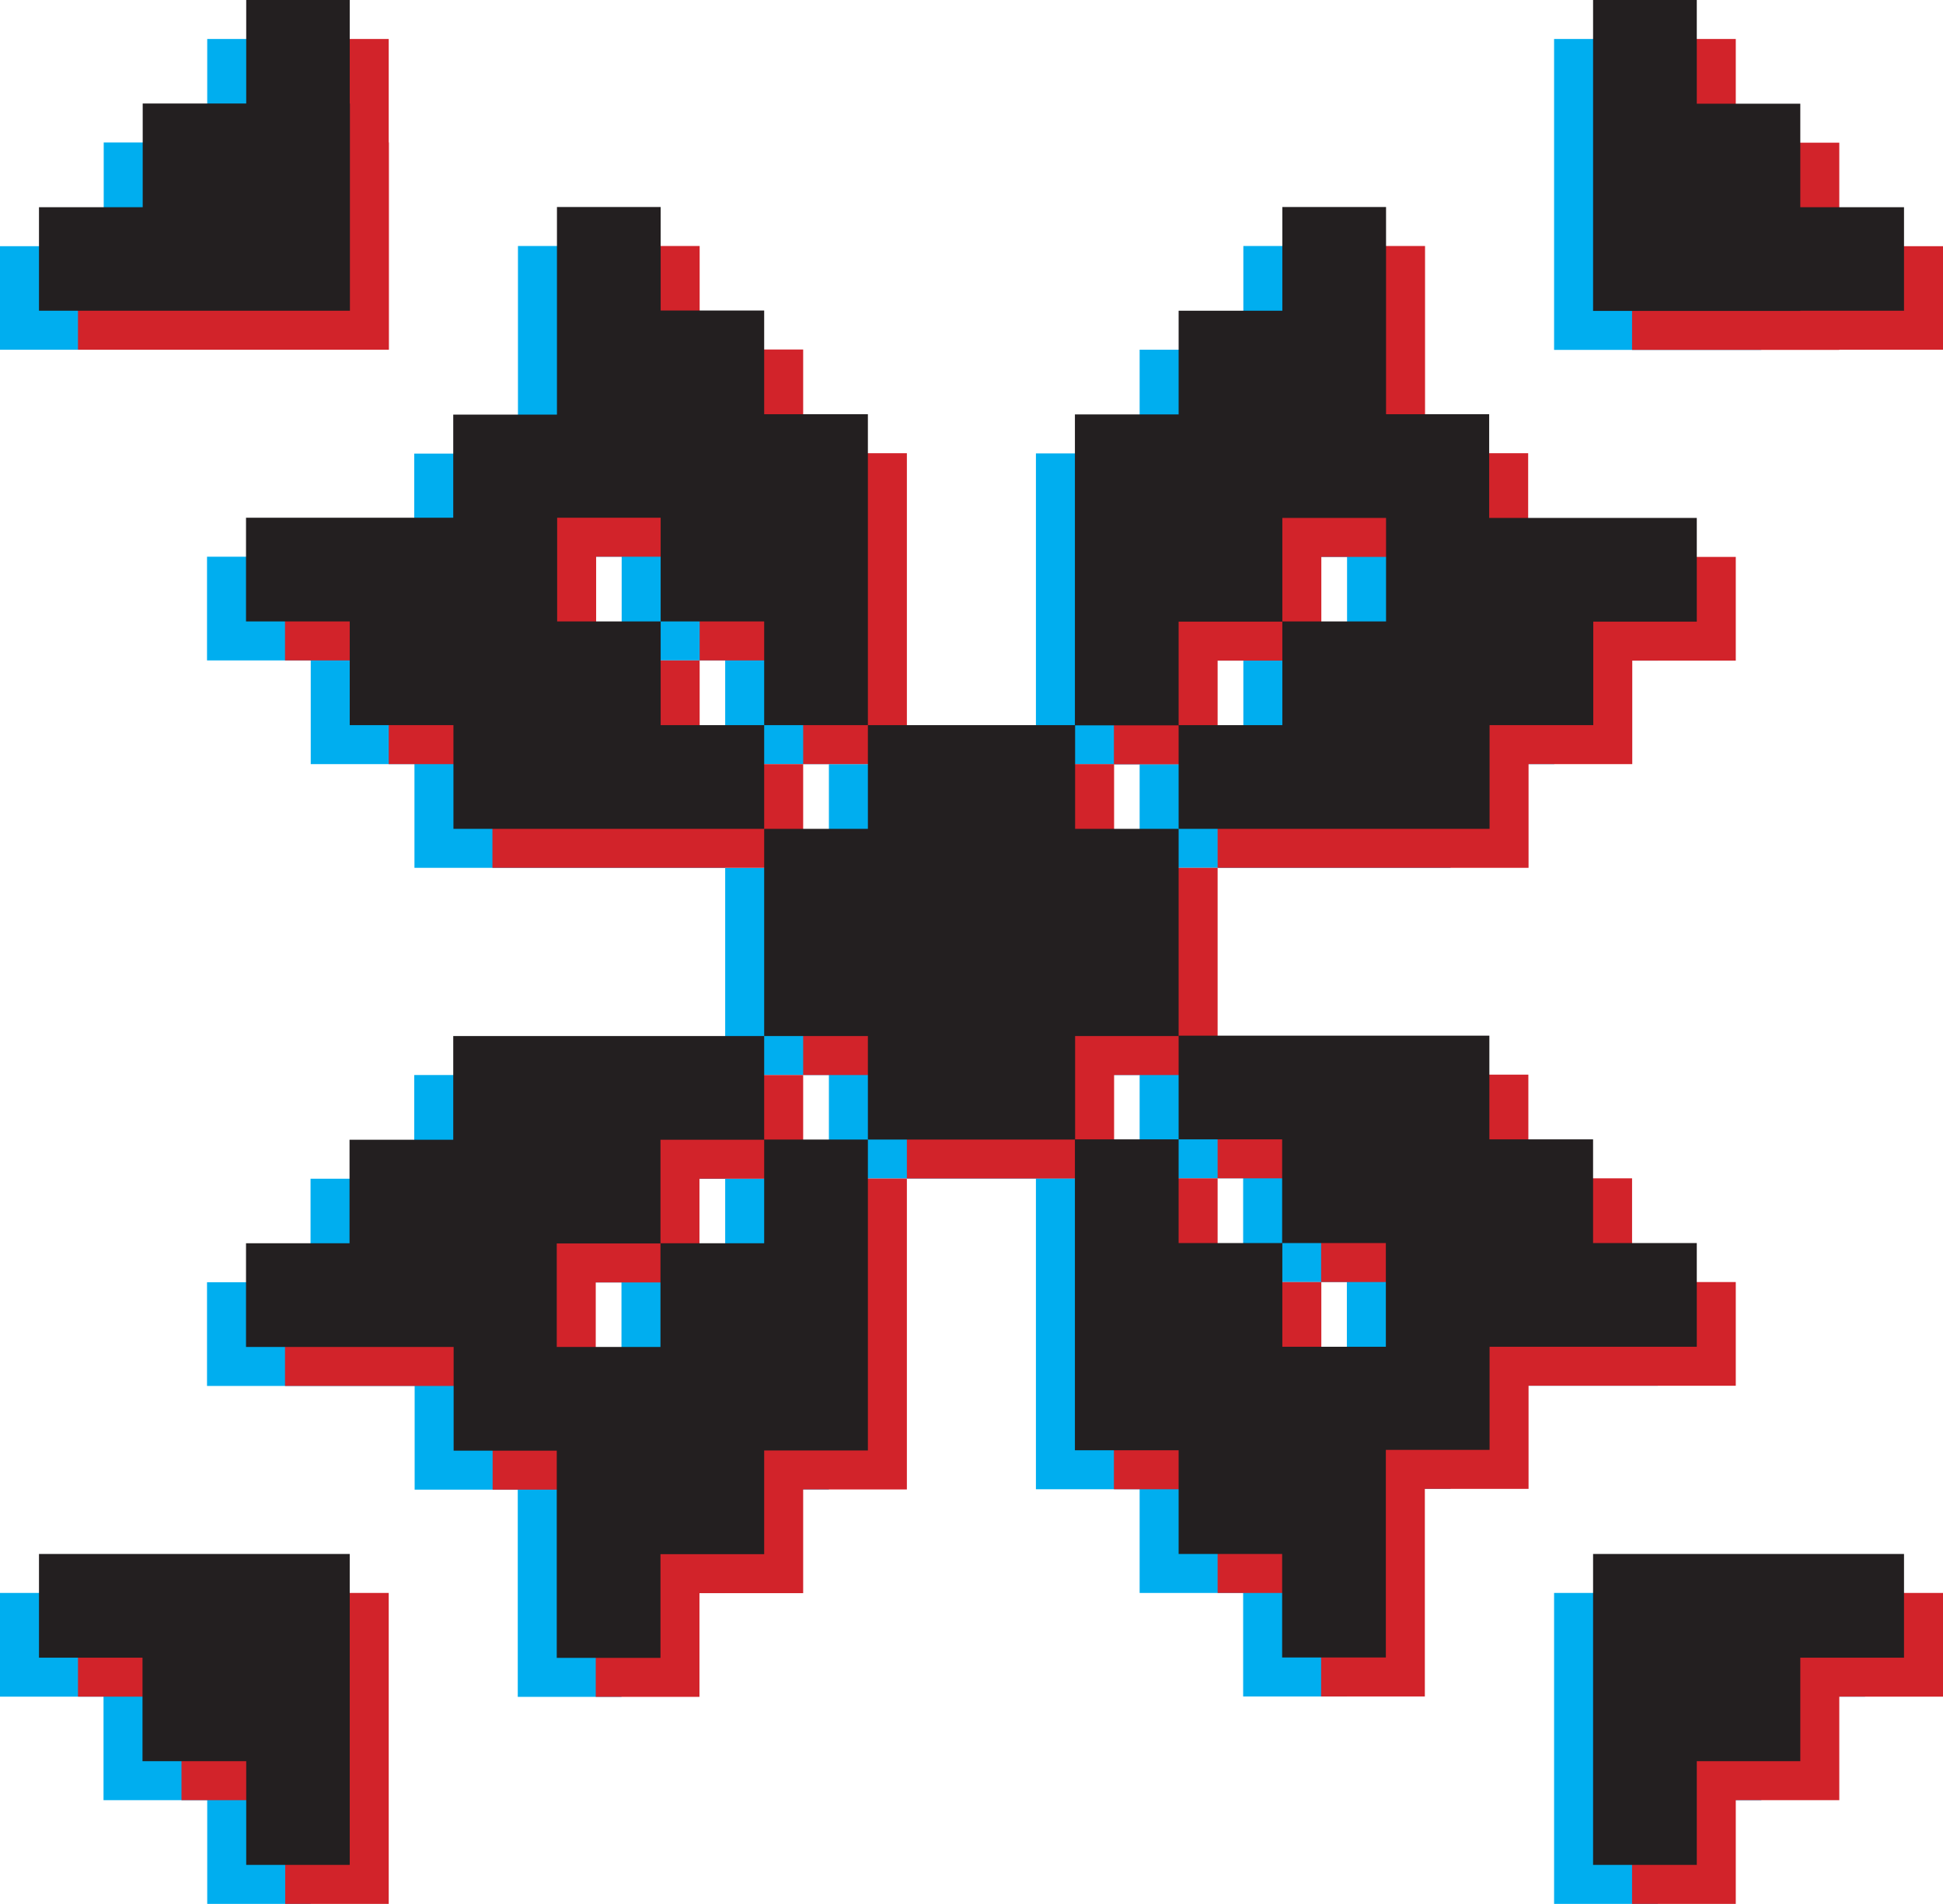 <?xml version="1.0" encoding="UTF-8"?>
<svg id="Layer_2" data-name="Layer 2" xmlns="http://www.w3.org/2000/svg" viewBox="0 0 99.67 97.67">
  <defs>
    <style>
      .cls-1 {
        fill: #d2232a;
      }

      .cls-2 {
        fill: #00aeef;
      }

      .cls-3 {
        fill: #231f20;
      }
    </style>
  </defs>
  <g id="Layer_1-2" data-name="Layer 1">
    <g>
      <g>
        <polygon class="cls-2" points="10.63 17.94 15.95 17.94 15.95 12.63 15.95 7.31 15.94 7.31 15.94 2 10.63 2 10.63 7.31 5.32 7.31 5.32 12.63 0 12.63 0 17.94 5.32 17.94 10.63 17.94"/>
        <path class="cls-2" d="m31.89,39.2v-5.32h5.31v5.32h5.32v-15.95h-5.32v-5.32h-5.31v-5.31h-5.32v5.31h0v5.34h-5.32v5.29h-10.63v5.32h5.32v5.32h5.32v5.32h15.94v-5.32h-5.31Zm0-5.32h-5.31v-5.32h5.31v5.32Z"/>
        <polygon class="cls-2" points="90.35 12.63 90.35 7.32 85.04 7.32 85.04 2 79.72 2 79.72 7.32 79.72 12.63 79.72 17.95 85.04 17.95 90.35 17.95 90.35 17.94 95.67 17.94 95.67 12.63 90.35 12.63"/>
        <path class="cls-2" d="m58.46,33.89h5.32v5.31h-5.32v5.32h15.95v-5.32h5.32v-5.31h5.31v-5.32h-10.65v-5.32h-5.29v-10.63h-5.32v5.32h-5.32v5.32h-5.32v10.63h0v5.32h5.32v-5.31Zm5.32-5.32h5.32v5.31h-5.32v-5.31Z"/>
        <polygon class="cls-2" points="85.04 81.72 79.72 81.72 79.72 87.04 79.72 92.35 79.72 92.35 79.72 97.67 85.04 97.67 85.04 92.35 90.35 92.35 90.35 87.04 95.67 87.04 95.67 81.72 90.35 81.72 85.04 81.72"/>
        <path class="cls-2" d="m85.04,71.09v-5.32h-5.32v-5.32h-5.32v-5.32h-15.94v5.32h5.31v5.32h-5.31v-5.32h-5.32v15.95h5.32v5.32h5.31v5.31h5.32v-5.31h0v-5.34h5.32v-5.29h10.63Zm-15.95-.02v.02h-5.31v-5.32h5.31v5.29Z"/>
        <polygon class="cls-2" points="58.46 55.15 58.46 49.83 58.46 49.83 58.46 44.52 53.15 44.52 53.15 39.2 47.83 39.2 42.52 39.2 42.52 44.52 37.2 44.52 37.2 49.83 37.2 49.83 37.2 55.15 42.52 55.15 42.52 60.46 47.83 60.46 53.15 60.46 53.15 55.15 58.46 55.15"/>
        <polygon class="cls-2" points="5.31 81.72 5.31 81.72 0 81.72 0 87.04 5.31 87.04 5.31 92.35 10.63 92.35 10.63 97.67 15.94 97.67 15.94 92.35 15.94 87.04 15.94 81.72 10.63 81.72 5.31 81.72"/>
        <path class="cls-2" d="m37.2,65.78h-5.32v-5.31h5.32v-5.32h-15.95v5.32h-5.32v5.31h-5.31v5.32h10.65v5.32h5.29v10.63h5.32v-5.32h5.32v-5.32h5.32v-10.63h0v-5.32h-5.32v5.31Zm-5.32,5.32h-5.32v-5.31h5.32v5.31Z"/>
      </g>
      <g>
        <polygon class="cls-1" points="14.63 17.94 19.95 17.94 19.95 12.63 19.95 7.31 19.94 7.31 19.94 2 14.63 2 14.63 7.31 9.32 7.31 9.32 12.63 4 12.63 4 17.94 9.32 17.94 14.63 17.94"/>
        <path class="cls-1" d="m35.89,39.2v-5.32h5.31v5.32h5.32v-15.95h-5.32v-5.32h-5.31v-5.31h-5.32v5.31h0v5.34h-5.32v5.29h-10.63v5.32h5.32v5.32h5.32v5.32h15.94v-5.32h-5.31Zm0-5.32h-5.31v-5.32h5.31v5.32Z"/>
        <polygon class="cls-1" points="94.35 12.63 94.35 7.32 89.04 7.32 89.04 2 83.72 2 83.72 7.32 83.72 12.63 83.72 17.95 89.04 17.95 94.35 17.95 94.35 17.94 99.67 17.94 99.67 12.63 94.35 12.63"/>
        <path class="cls-1" d="m62.46,33.89h5.32v5.31h-5.32v5.32h15.95v-5.32h5.32v-5.31h5.31v-5.32h-10.65v-5.32h-5.29v-10.63h-5.32v5.32h-5.32v5.32h-5.32v10.63h0v5.32h5.32v-5.31Zm5.32-5.32h5.32v5.31h-5.32v-5.31Z"/>
        <polygon class="cls-1" points="89.04 81.72 83.72 81.72 83.72 87.04 83.72 92.35 83.72 92.35 83.72 97.67 89.04 97.67 89.04 92.35 94.35 92.35 94.35 87.04 99.67 87.04 99.67 81.72 94.35 81.72 89.04 81.72"/>
        <path class="cls-1" d="m89.04,71.09v-5.32h-5.32v-5.32h-5.32v-5.32h-15.94v5.32h5.31v5.32h-5.31v-5.32h-5.32v15.95h5.32v5.32h5.31v5.31h5.32v-5.31h0v-5.34h5.32v-5.29h10.63Zm-15.95-.02v.02h-5.31v-5.32h5.31v5.29Z"/>
        <polygon class="cls-1" points="62.46 55.15 62.46 49.83 62.46 49.83 62.46 44.52 57.15 44.52 57.15 39.2 51.83 39.2 46.52 39.2 46.52 44.52 41.2 44.52 41.2 49.83 41.2 49.83 41.2 55.15 46.52 55.15 46.52 60.46 51.83 60.46 57.15 60.46 57.15 55.15 62.46 55.15"/>
        <polygon class="cls-1" points="9.31 81.72 9.31 81.72 4 81.72 4 87.04 9.31 87.04 9.31 92.35 14.63 92.35 14.63 97.67 19.94 97.67 19.94 92.35 19.94 87.04 19.94 81.72 14.63 81.72 9.31 81.72"/>
        <path class="cls-1" d="m41.2,65.78h-5.32v-5.31h5.32v-5.32h-15.95v5.32h-5.32v5.31h-5.31v5.32h10.65v5.32h5.29v10.63h5.32v-5.32h5.32v-5.32h5.32v-10.63h0v-5.32h-5.32v5.31Zm-5.32,5.32h-5.32v-5.31h5.32v5.31Z"/>
      </g>
      <g>
        <polygon class="cls-3" points="12.63 15.94 17.95 15.94 17.95 10.63 17.95 5.31 17.94 5.31 17.94 0 12.63 0 12.63 5.31 7.32 5.31 7.32 10.63 2 10.63 2 15.94 7.32 15.94 12.63 15.94"/>
        <path class="cls-3" d="m33.89,37.2v-5.32h5.31v5.32h5.32v-15.95h-5.32v-5.32h-5.31v-5.31h-5.32v5.31h0v5.34h-5.32v5.29h-10.63v5.32h5.32v5.32h5.32v5.32h15.94v-5.32h-5.31Zm0-5.32h-5.31v-5.32h5.31v5.32Z"/>
        <polygon class="cls-3" points="92.35 10.63 92.35 5.32 87.04 5.32 87.04 0 81.72 0 81.72 5.32 81.72 10.63 81.72 15.95 87.04 15.95 92.35 15.95 92.35 15.94 97.67 15.94 97.67 10.63 92.35 10.63"/>
        <path class="cls-3" d="m60.46,31.89h5.32v5.31h-5.32v5.32h15.95v-5.32h5.32v-5.31h5.31v-5.32h-10.65v-5.32h-5.29v-10.63h-5.32v5.32h-5.32v5.32h-5.32v10.63h0v5.32h5.32v-5.31Zm5.32-5.32h5.32v5.31h-5.32v-5.31Z"/>
        <polygon class="cls-3" points="87.04 79.72 81.72 79.72 81.72 85.04 81.72 90.35 81.72 90.35 81.72 95.67 87.04 95.67 87.04 90.35 92.35 90.35 92.35 85.04 97.67 85.04 97.67 79.72 92.35 79.72 87.04 79.72"/>
        <path class="cls-3" d="m87.04,69.09v-5.32h-5.32v-5.32h-5.32v-5.32h-15.94v5.32h5.31v5.32h-5.31v-5.32h-5.32v15.95h5.32v5.32h5.31v5.31h5.32v-5.31h0v-5.34h5.32v-5.29h10.63Zm-15.95-.02v.02h-5.31v-5.32h5.31v5.29Z"/>
        <polygon class="cls-3" points="60.46 53.15 60.46 47.83 60.46 47.83 60.46 42.52 55.15 42.52 55.15 37.2 49.83 37.2 44.52 37.2 44.52 42.52 39.2 42.52 39.2 47.83 39.2 47.83 39.2 53.15 44.52 53.15 44.52 58.46 49.83 58.46 55.15 58.46 55.15 53.15 60.46 53.15"/>
        <polygon class="cls-3" points="7.31 79.72 7.31 79.72 2 79.72 2 85.04 7.31 85.04 7.31 90.35 12.63 90.35 12.63 95.67 17.94 95.67 17.94 90.35 17.94 85.04 17.94 79.72 12.63 79.72 7.31 79.72"/>
        <path class="cls-3" d="m39.2,63.78h-5.32v-5.31h5.32v-5.32h-15.95v5.32h-5.32v5.31h-5.31v5.32h10.65v5.32h5.29v10.63h5.32v-5.32h5.32v-5.32h5.32v-10.63h0v-5.32h-5.32v5.31Zm-5.32,5.32h-5.32v-5.31h5.32v5.31Z"/>
      </g>
    </g>
  </g>
</svg>